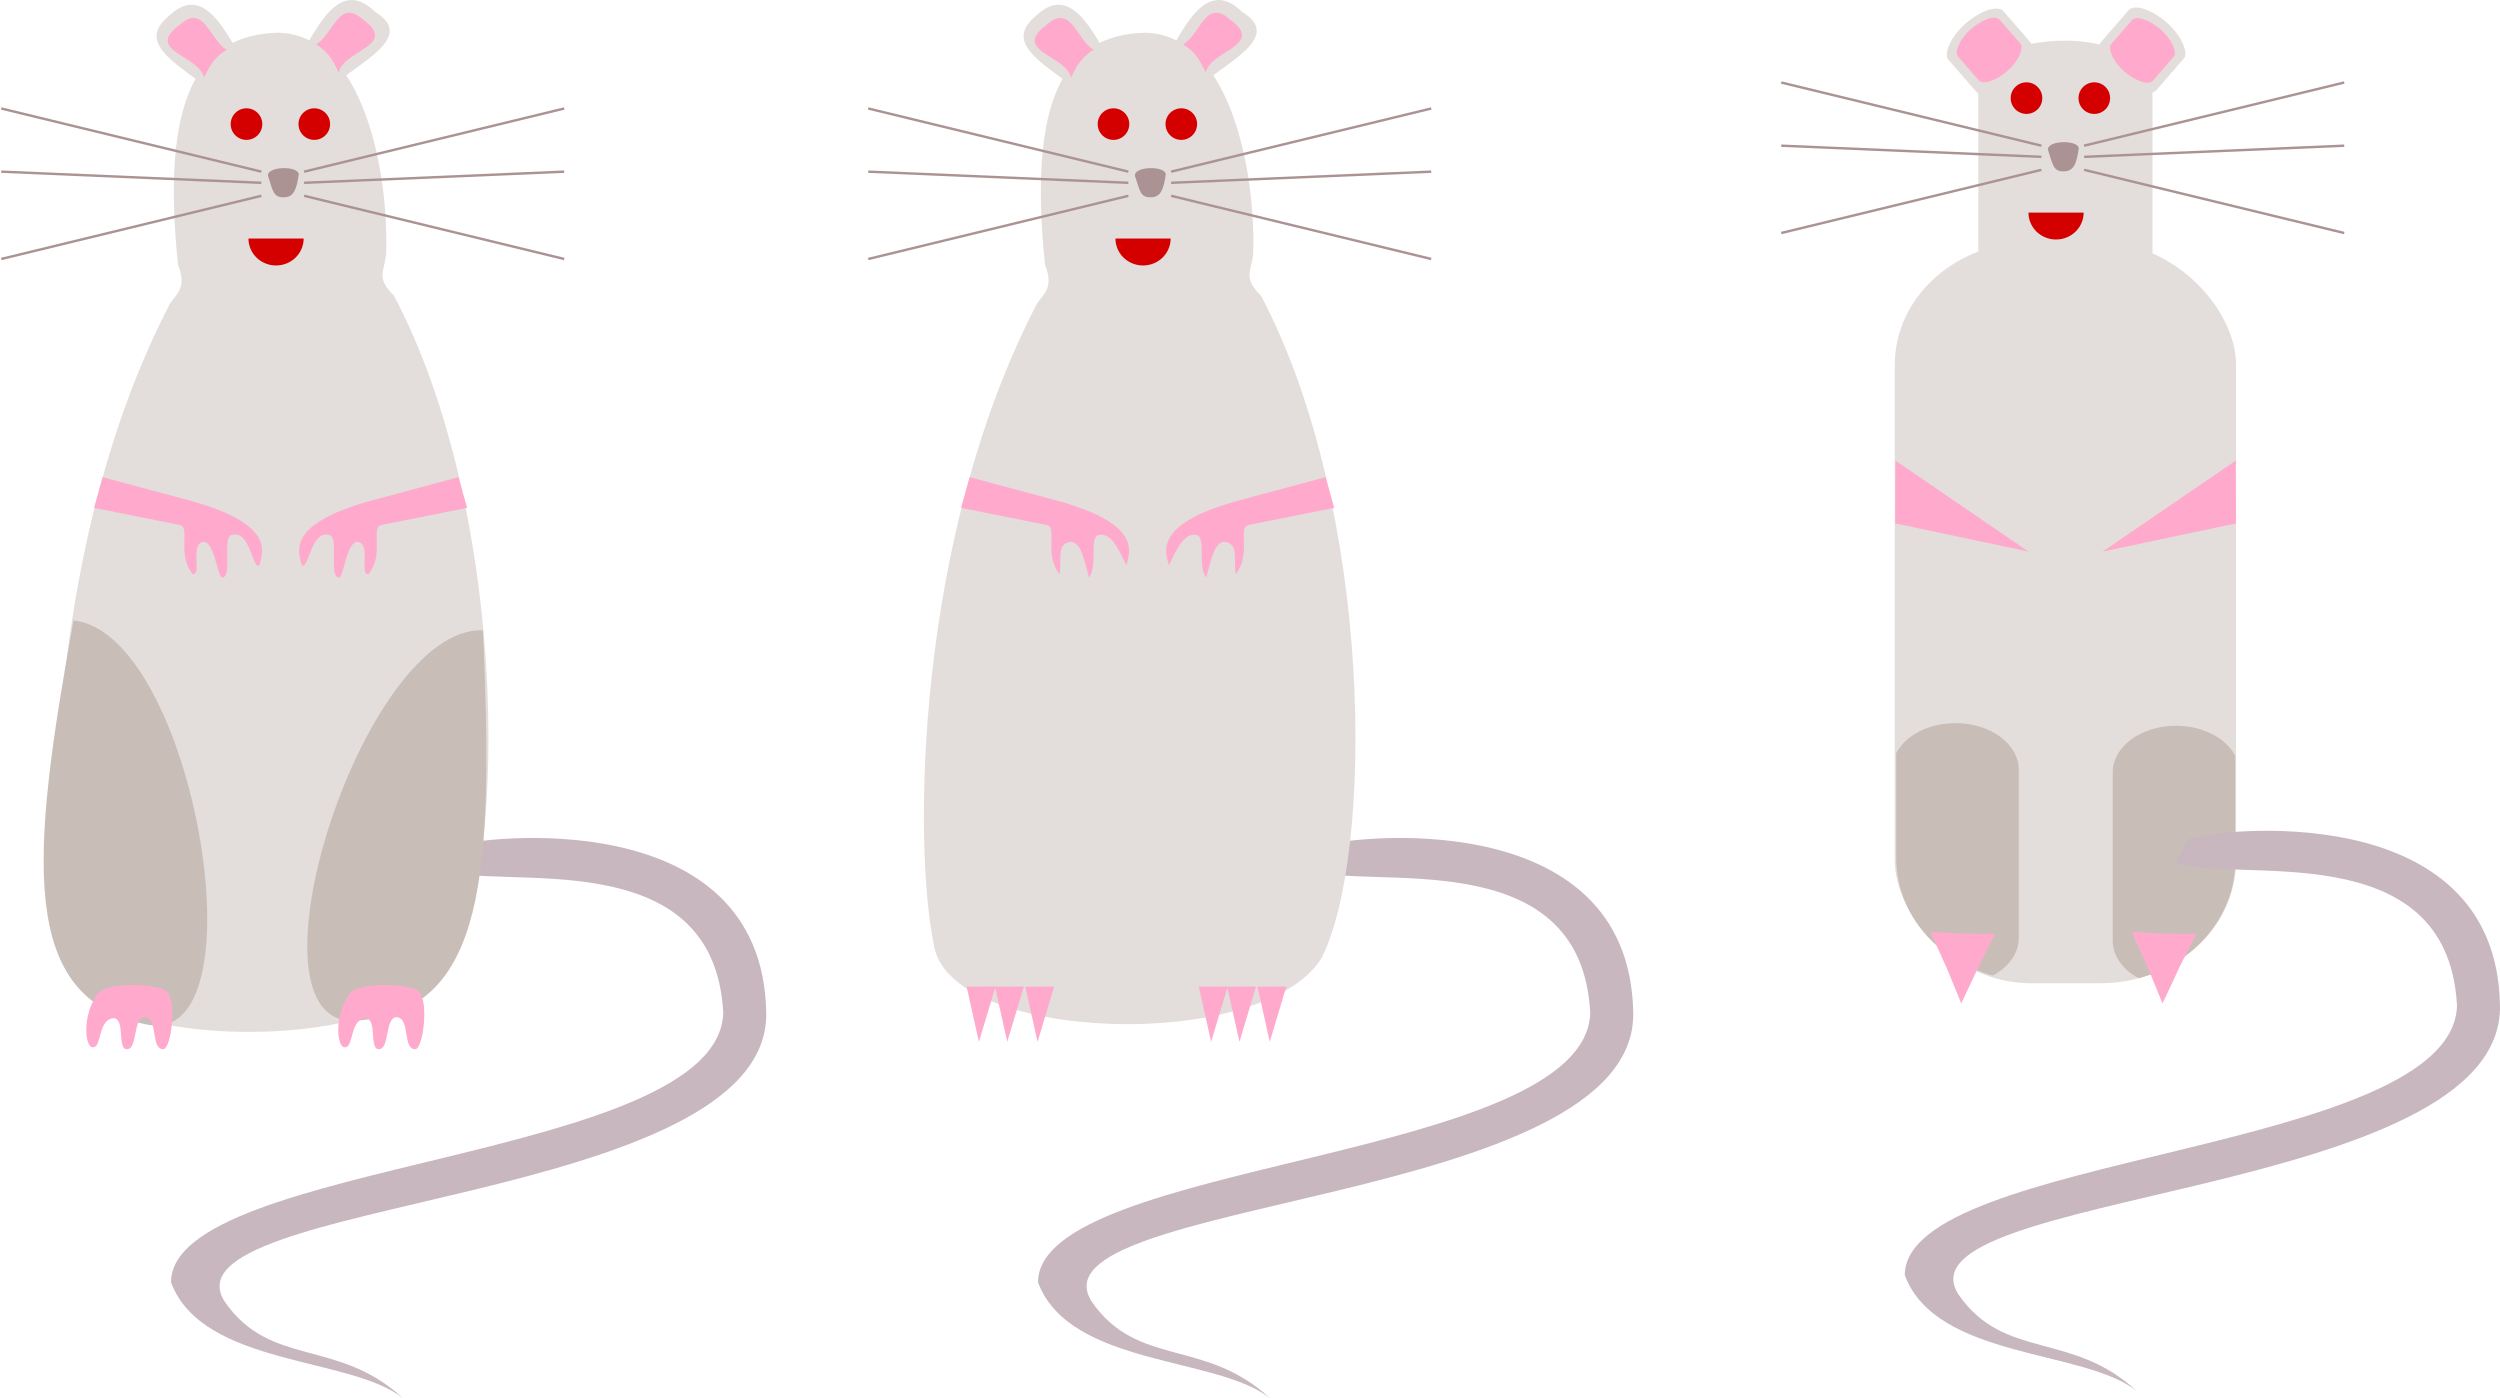 <?xml version="1.0" encoding="UTF-8" standalone="no"?>
<!-- Created with Inkscape (http://www.inkscape.org/) -->
<svg
   xmlns:dc="http://purl.org/dc/elements/1.1/"
   xmlns:cc="http://creativecommons.org/ns#"
   xmlns:rdf="http://www.w3.org/1999/02/22-rdf-syntax-ns#"
   xmlns:svg="http://www.w3.org/2000/svg"
   xmlns="http://www.w3.org/2000/svg"
   xmlns:sodipodi="http://sodipodi.sourceforge.net/DTD/sodipodi-0.dtd"
   xmlns:inkscape="http://www.inkscape.org/namespaces/inkscape"
   width="613.9"
   height="343.408"
   id="svg2438"
   sodipodi:version="0.32"
   inkscape:version="0.46"
   sodipodi:docname="bratac_rat.svg"
   inkscape:output_extension="org.inkscape.output.svg.inkscape"
   version="1.0">
  <defs
     id="defs2440">
    <inkscape:perspective
       sodipodi:type="inkscape:persp3d"
       inkscape:vp_x="0 : 526.18109 : 1"
       inkscape:vp_y="0 : 1000 : 0"
       inkscape:vp_z="744.09448 : 526.18109 : 1"
       inkscape:persp3d-origin="372.04724 : 350.78739 : 1"
       id="perspective2446" />
  </defs>
  <sodipodi:namedview
     id="base"
     pagecolor="#ffffff"
     bordercolor="#666666"
     borderopacity="1.0"
     gridtolerance="10000"
     guidetolerance="10"
     objecttolerance="10"
     inkscape:pageopacity="0.0"
     inkscape:pageshadow="2"
     inkscape:zoom="0.34565895"
     inkscape:cx="1154.4081"
     inkscape:cy="657.94373"
     inkscape:document-units="px"
     inkscape:current-layer="capa1"
     showgrid="false"
     inkscape:window-width="1279"
     inkscape:window-height="725"
     inkscape:window-x="0"
     inkscape:window-y="25"
     showguides="true"
     inkscape:guide-bbox="true" />
  <g
     inkscape:label="Capa 1"
     inkscape:groupmode="layer"
     id="capa1"
     transform="translate(-43.323,-124.677)">
    <g
       id="g3631"
       transform="translate(-49.627,-317.718)">
      <path
         sodipodi:nodetypes="cccccccc"
         id="path3633"
         d="M 417.523,650.147 C 422.858,647.923 493.127,639.015 494.007,691.096 C 494.816,738.499 344.505,736.361 361.044,762.049 C 372.297,778.297 388.899,770.945 404.855,785.802 C 392.223,775.459 355.584,778.008 347.848,757.298 C 347.848,727.211 482.406,727.578 483.45,691.095 C 481.194,648.412 428.262,661.394 414.356,655.953 L 417.523,650.147 z"
         style="fill:#c8b7be;fill-rule:evenodd;stroke:none;stroke-width:1px;stroke-linecap:butt;stroke-linejoin:miter;stroke-opacity:1" />
      <path
         sodipodi:nodetypes="cccccccc"
         id="path3635"
         d="M 322.24,674.23 C 325.518,698.442 402.888,701.1 417.463,677.68 C 430.431,652.077 430.252,567.372 402.605,515.022 C 398.097,510.566 400.234,509.269 400.672,504.713 C 401.372,484.401 394.9,450.712 374.026,450.429 C 354.383,451.012 345.32,466.487 349.558,507.381 C 351.654,512.811 349.606,514.175 347.612,516.915 C 317.568,574.645 317.224,650.01 322.24,674.23 z"
         style="fill:#e3dedb;fill-opacity:1;fill-rule:evenodd;stroke:none;stroke-width:1px;stroke-linecap:butt;stroke-linejoin:miter;stroke-opacity:1" />
      <g
         id="g3637">
        <path
           style="fill:#e3dedb;fill-opacity:1;fill-rule:evenodd;stroke:none;stroke-width:1px;stroke-linecap:butt;stroke-linejoin:miter;stroke-opacity:1"
           d="M 358.122,465.153 C 351.286,458.943 338.731,453.614 347.081,446.523 C 355.839,437.922 361.168,449.92 366.402,458.943 L 358.122,465.153 z"
           id="path3639"
           sodipodi:nodetypes="cccc" />
        <path
           style="fill:#ffaacc;fill-rule:evenodd;stroke:none;stroke-width:1px;stroke-linecap:butt;stroke-linejoin:miter;stroke-opacity:1"
           d="M 349.907,448.541 C 355.924,443.107 357.162,451.951 361.515,454.631 C 358.268,456.504 357.212,459.004 355.948,461.443 C 354.668,455.932 341.3,454.907 349.907,448.541 z"
           id="path3641"
           sodipodi:nodetypes="cccc" />
      </g>
      <g
         transform="translate(-3.194,0.456)"
         id="g3643">
        <path
           style="fill:#e3dedb;fill-opacity:1;fill-rule:evenodd;stroke:none;stroke-width:1px;stroke-linecap:butt;stroke-linejoin:miter;stroke-opacity:1"
           d="M 390.158,463.528 C 396.993,457.317 411.42,451.107 401.199,444.897 C 392.44,436.297 387.112,448.295 381.878,457.317 L 390.158,463.528 z"
           id="path3645"
           sodipodi:nodetypes="cccc" />
        <path
           style="fill:#ffaacc;fill-rule:evenodd;stroke:none;stroke-width:1px;stroke-linecap:butt;stroke-linejoin:miter;stroke-opacity:1"
           d="M 398.268,446.792 C 392.25,441.358 391.012,450.201 386.659,452.882 C 389.907,454.755 390.962,457.255 392.226,459.694 C 393.506,454.183 406.875,453.158 398.268,446.792 z"
           id="path3647"
           sodipodi:nodetypes="cccc" />
      </g>
      <g
         transform="translate(4,0)"
         id="g3649">
        <path
           sodipodi:type="arc"
           style="opacity:1;fill:#d40000;fill-opacity:1;stroke:none;stroke-width:3;stroke-linecap:round;stroke-linejoin:round;stroke-miterlimit:4;stroke-dasharray:none;stroke-dashoffset:0;stroke-opacity:1"
           id="path3651"
           sodipodi:cx="364.09512"
           sodipodi:cy="474.73761"
           sodipodi:rx="5.4751143"
           sodipodi:ry="5.4751143"
           d="M 369.57,474.738 A 5.475,5.475 0 1 1 358.62,474.738 A 5.475,5.475 0 1 1 369.57,474.738 z"
           transform="matrix(0.708,0,0,0.708,104.598,136.754)" />
        <path
           sodipodi:type="arc"
           style="opacity:1;fill:#d40000;fill-opacity:1;stroke:none;stroke-width:3;stroke-linecap:round;stroke-linejoin:round;stroke-miterlimit:4;stroke-dasharray:none;stroke-dashoffset:0;stroke-opacity:1"
           id="path3653"
           sodipodi:cx="364.09512"
           sodipodi:cy="474.73761"
           sodipodi:rx="5.4751143"
           sodipodi:ry="5.4751143"
           d="M 369.57,474.738 A 5.475,5.475 0 1 1 358.62,474.738 A 5.475,5.475 0 1 1 369.57,474.738 z"
           transform="matrix(0.708,0,0,0.708,121.251,136.754)" />
      </g>
      <g
         style="stroke:#ac9393;stroke-opacity:1"
         transform="translate(0,-0.228)"
         id="g3655">
        <path
           style="fill:none;fill-rule:evenodd;stroke:#ac9393;stroke-width:0.6;stroke-linecap:butt;stroke-linejoin:miter;stroke-miterlimit:4;stroke-dasharray:none;stroke-opacity:1"
           d="M 370.026,484.775 L 306.15,469.262"
           id="path3657" />
        <path
           style="fill:none;fill-rule:evenodd;stroke:#ac9393;stroke-width:0.6;stroke-linecap:butt;stroke-linejoin:miter;stroke-miterlimit:4;stroke-dasharray:none;stroke-opacity:1"
           d="M 370.026,487.513 L 306.15,484.775"
           id="path3659"
           sodipodi:nodetypes="cc" />
        <path
           style="fill:none;fill-rule:evenodd;stroke:#ac9393;stroke-width:0.6;stroke-linecap:butt;stroke-linejoin:miter;stroke-miterlimit:4;stroke-dasharray:none;stroke-opacity:1"
           d="M 370.026,490.707 L 306.15,506.22"
           id="path3661" />
      </g>
      <g
         style="stroke:#ac9393;stroke-opacity:1"
         transform="matrix(-1,0,0,1,750.547,-0.228)"
         id="g3663">
        <path
           style="fill:none;fill-rule:evenodd;stroke:#ac9393;stroke-width:0.6;stroke-linecap:butt;stroke-linejoin:miter;stroke-miterlimit:4;stroke-dasharray:none;stroke-opacity:1"
           d="M 370.026,484.775 L 306.15,469.262"
           id="path3665" />
        <path
           style="fill:none;fill-rule:evenodd;stroke:#ac9393;stroke-width:0.6;stroke-linecap:butt;stroke-linejoin:miter;stroke-miterlimit:4;stroke-dasharray:none;stroke-opacity:1"
           d="M 370.026,487.513 L 306.15,484.775"
           id="path3667"
           sodipodi:nodetypes="cc" />
        <path
           style="fill:none;fill-rule:evenodd;stroke:#ac9393;stroke-width:0.6;stroke-linecap:butt;stroke-linejoin:miter;stroke-miterlimit:4;stroke-dasharray:none;stroke-opacity:1"
           d="M 370.026,490.707 L 306.15,506.22"
           id="path3669" />
      </g>
      <path
         sodipodi:nodetypes="cccc"
         id="path3671"
         d="M 371.661,485.588 C 371.299,483.219 378.995,483.014 379.221,485.184 C 378.721,488.643 378.072,490.907 375.497,490.847 C 373.005,490.899 372.849,489.309 371.661,485.588 z"
         style="fill:#ac9393;fill-rule:evenodd;stroke:none;stroke-width:0.636px;stroke-linecap:butt;stroke-linejoin:miter;stroke-opacity:1" />
      <path
         transform="translate(-1.672,-6.689)"
         sodipodi:open="true"
         sodipodi:end="3.1415927"
         sodipodi:start="0"
         d="M 382.081,507.666 A 6.772,6.605 0 1 1 368.537,507.666"
         sodipodi:ry="6.6049085"
         sodipodi:rx="6.7721214"
         sodipodi:cy="507.66626"
         sodipodi:cx="375.3093"
         id="path3673"
         style="opacity:1;fill:#d40000;fill-opacity:1;stroke:none;stroke-width:0.6;stroke-linecap:round;stroke-linejoin:round;stroke-miterlimit:4;stroke-dasharray:none;stroke-dashoffset:0;stroke-opacity:1"
         sodipodi:type="arc" />
      <g
         transform="translate(0,2.766)"
         id="g3675">
        <path
           style="fill:#ffaacc;fill-opacity:1;fill-rule:evenodd;stroke:none;stroke-width:1px;stroke-linecap:butt;stroke-linejoin:miter;stroke-opacity:1"
           d="M 330.311,681.925 L 333.333,695.47 L 337.412,681.875 L 330.311,681.925 z"
           id="path3677"
           sodipodi:nodetypes="cccc" />
        <path
           style="fill:#ffaacc;fill-opacity:1;fill-rule:evenodd;stroke:none;stroke-width:1px;stroke-linecap:butt;stroke-linejoin:miter;stroke-opacity:1"
           d="M 337.269,681.925 L 340.291,695.47 L 344.37,681.875 L 337.269,681.925 z"
           id="path3679"
           sodipodi:nodetypes="cccc" />
        <path
           style="fill:#ffaacc;fill-opacity:1;fill-rule:evenodd;stroke:none;stroke-width:1px;stroke-linecap:butt;stroke-linejoin:miter;stroke-opacity:1"
           d="M 344.716,681.925 L 347.737,695.47 L 351.816,681.875 L 344.716,681.925 z"
           id="path3681"
           sodipodi:nodetypes="cccc" />
      </g>
      <g
         transform="translate(57.016,2.766)"
         id="g3683">
        <path
           style="fill:#ffaacc;fill-opacity:1;fill-rule:evenodd;stroke:none;stroke-width:1px;stroke-linecap:butt;stroke-linejoin:miter;stroke-opacity:1"
           d="M 330.311,681.925 L 333.333,695.47 L 337.412,681.875 L 330.311,681.925 z"
           id="path3685"
           sodipodi:nodetypes="cccc" />
        <path
           style="fill:#ffaacc;fill-opacity:1;fill-rule:evenodd;stroke:none;stroke-width:1px;stroke-linecap:butt;stroke-linejoin:miter;stroke-opacity:1"
           d="M 337.269,681.925 L 340.291,695.47 L 344.37,681.875 L 337.269,681.925 z"
           id="path3687"
           sodipodi:nodetypes="cccc" />
        <path
           style="fill:#ffaacc;fill-opacity:1;fill-rule:evenodd;stroke:none;stroke-width:1px;stroke-linecap:butt;stroke-linejoin:miter;stroke-opacity:1"
           d="M 344.716,681.925 L 347.737,695.47 L 351.816,681.875 L 344.716,681.925 z"
           id="path3689"
           sodipodi:nodetypes="cccc" />
      </g>
      <path
         sodipodi:nodetypes="cccccccccc"
         id="path3691"
         d="M 328.944,567.111 L 349.931,571.301 C 352.805,571.809 349.16,578.462 353.147,583.38 C 353.71,579.105 352.378,575.999 355.812,575.457 C 358.495,575.267 359.356,580.822 360.373,584.226 C 362.589,581.243 360.323,574.423 362.737,573.764 C 365.879,573.134 367.662,577.373 369.552,581.227 C 370.217,578.163 374.154,570.86 350.764,564.86 L 331.065,559.559 L 328.944,567.111 z"
         style="fill:#ffaacc;fill-opacity:1;fill-rule:evenodd;stroke:none;stroke-width:1px;stroke-linecap:butt;stroke-linejoin:miter;stroke-opacity:1" />
      <path
         sodipodi:nodetypes="cccccccccc"
         id="path3693"
         d="M 420.581,567.111 L 399.593,571.301 C 396.719,571.809 400.365,578.462 396.377,583.38 C 395.815,579.105 397.147,575.999 393.713,575.457 C 391.03,575.267 390.169,580.822 389.152,584.226 C 386.936,581.243 389.202,574.423 386.787,573.764 C 383.646,573.134 381.863,577.373 379.973,581.227 C 379.308,578.163 375.37,570.86 398.761,564.86 L 418.46,559.559 L 420.581,567.111 z"
         style="fill:#ffaacc;fill-opacity:1;fill-rule:evenodd;stroke:none;stroke-width:1px;stroke-linecap:butt;stroke-linejoin:miter;stroke-opacity:1" />
    </g>
    <g
       id="g3740"
       transform="translate(-262.527,-317.718)">
      <path
         sodipodi:nodetypes="cccccccc"
         id="path3560"
         d="M 417.523,650.147 C 422.858,647.923 493.127,639.015 494.007,691.096 C 494.816,738.499 344.505,736.361 361.044,762.049 C 372.297,778.297 388.899,770.945 404.855,785.802 C 392.223,775.459 355.584,778.008 347.848,757.298 C 347.848,727.211 482.406,727.578 483.45,691.095 C 481.194,648.412 428.262,661.394 414.356,655.953 L 417.523,650.147 z"
         style="fill:#c8b7be;fill-rule:evenodd;stroke:none;stroke-width:1px;stroke-linecap:butt;stroke-linejoin:miter;stroke-opacity:1" />
      <path
         sodipodi:nodetypes="cccccccc"
         id="path3616"
         d="M 322.24,674.23 C 314.404,700.21 404.179,704.327 417.463,677.68 C 430.431,652.077 430.252,567.372 402.605,515.022 C 398.097,510.566 400.234,509.269 400.672,504.713 C 401.372,484.401 394.9,450.712 374.026,450.429 C 354.383,451.012 345.32,466.487 349.558,507.381 C 351.654,512.811 349.606,514.175 347.612,516.915 C 317.568,574.645 317.224,650.01 322.24,674.23 z"
         style="fill:#e3dedb;fill-opacity:1;fill-rule:evenodd;stroke:none;stroke-width:1px;stroke-linecap:butt;stroke-linejoin:miter;stroke-opacity:1" />
      <g
         id="g3630">
        <path
           style="fill:#e3dedb;fill-opacity:1;fill-rule:evenodd;stroke:none;stroke-width:1px;stroke-linecap:butt;stroke-linejoin:miter;stroke-opacity:1"
           d="M 358.122,465.153 C 351.286,458.943 338.731,453.614 347.081,446.523 C 355.839,437.922 361.168,449.92 366.402,458.943 L 358.122,465.153 z"
           id="path3618"
           sodipodi:nodetypes="cccc" />
        <path
           style="fill:#ffaacc;fill-rule:evenodd;stroke:none;stroke-width:1px;stroke-linecap:butt;stroke-linejoin:miter;stroke-opacity:1"
           d="M 349.907,448.541 C 355.924,443.107 357.162,451.951 361.515,454.631 C 358.268,456.504 357.212,459.004 355.948,461.443 C 354.668,455.932 341.3,454.907 349.907,448.541 z"
           id="path3622"
           sodipodi:nodetypes="cccc" />
      </g>
      <g
         transform="translate(-3.194,0.456)"
         id="g3626">
        <path
           style="fill:#e3dedb;fill-opacity:1;fill-rule:evenodd;stroke:none;stroke-width:1px;stroke-linecap:butt;stroke-linejoin:miter;stroke-opacity:1"
           d="M 390.158,463.528 C 396.993,457.317 411.42,451.107 401.199,444.897 C 392.44,436.297 387.112,448.295 381.878,457.317 L 390.158,463.528 z"
           id="path3620"
           sodipodi:nodetypes="cccc" />
        <path
           style="fill:#ffaacc;fill-rule:evenodd;stroke:none;stroke-width:1px;stroke-linecap:butt;stroke-linejoin:miter;stroke-opacity:1"
           d="M 398.268,446.792 C 392.25,441.358 391.012,450.201 386.659,452.882 C 389.907,454.755 390.962,457.255 392.226,459.694 C 393.506,454.183 406.875,453.158 398.268,446.792 z"
           id="path3624"
           sodipodi:nodetypes="cccc" />
      </g>
      <g
         transform="translate(4,0)"
         id="g2754">
        <path
           sodipodi:type="arc"
           style="opacity:1;fill:#d40000;fill-opacity:1;stroke:none;stroke-width:3;stroke-linecap:round;stroke-linejoin:round;stroke-miterlimit:4;stroke-dasharray:none;stroke-dashoffset:0;stroke-opacity:1"
           id="path2750"
           sodipodi:cx="364.09512"
           sodipodi:cy="474.73761"
           sodipodi:rx="5.4751143"
           sodipodi:ry="5.4751143"
           d="M 369.57,474.738 A 5.475,5.475 0 1 1 358.62,474.738 A 5.475,5.475 0 1 1 369.57,474.738 z"
           transform="matrix(0.708,0,0,0.708,104.598,136.754)" />
        <path
           sodipodi:type="arc"
           style="opacity:1;fill:#d40000;fill-opacity:1;stroke:none;stroke-width:3;stroke-linecap:round;stroke-linejoin:round;stroke-miterlimit:4;stroke-dasharray:none;stroke-dashoffset:0;stroke-opacity:1"
           id="path2752"
           sodipodi:cx="364.09512"
           sodipodi:cy="474.73761"
           sodipodi:rx="5.4751143"
           sodipodi:ry="5.4751143"
           d="M 369.57,474.738 A 5.475,5.475 0 1 1 358.62,474.738 A 5.475,5.475 0 1 1 369.57,474.738 z"
           transform="matrix(0.708,0,0,0.708,121.251,136.754)" />
      </g>
      <g
         style="stroke:#ac9393;stroke-opacity:1"
         transform="translate(0,-0.228)"
         id="g3535">
        <path
           style="fill:none;fill-rule:evenodd;stroke:#ac9393;stroke-width:0.6;stroke-linecap:butt;stroke-linejoin:miter;stroke-miterlimit:4;stroke-dasharray:none;stroke-opacity:1"
           d="M 370.026,484.775 L 306.15,469.262"
           id="path2758" />
        <path
           style="fill:none;fill-rule:evenodd;stroke:#ac9393;stroke-width:0.6;stroke-linecap:butt;stroke-linejoin:miter;stroke-miterlimit:4;stroke-dasharray:none;stroke-opacity:1"
           d="M 370.026,487.513 L 306.15,484.775"
           id="path3530"
           sodipodi:nodetypes="cc" />
        <path
           style="fill:none;fill-rule:evenodd;stroke:#ac9393;stroke-width:0.6;stroke-linecap:butt;stroke-linejoin:miter;stroke-miterlimit:4;stroke-dasharray:none;stroke-opacity:1"
           d="M 370.026,490.707 L 306.15,506.22"
           id="path3533" />
      </g>
      <g
         style="stroke:#ac9393;stroke-opacity:1"
         transform="matrix(-1,0,0,1,750.547,-0.228)"
         id="g3540">
        <path
           style="fill:none;fill-rule:evenodd;stroke:#ac9393;stroke-width:0.6;stroke-linecap:butt;stroke-linejoin:miter;stroke-miterlimit:4;stroke-dasharray:none;stroke-opacity:1"
           d="M 370.026,484.775 L 306.15,469.262"
           id="path3542" />
        <path
           style="fill:none;fill-rule:evenodd;stroke:#ac9393;stroke-width:0.6;stroke-linecap:butt;stroke-linejoin:miter;stroke-miterlimit:4;stroke-dasharray:none;stroke-opacity:1"
           d="M 370.026,487.513 L 306.15,484.775"
           id="path3544"
           sodipodi:nodetypes="cc" />
        <path
           style="fill:none;fill-rule:evenodd;stroke:#ac9393;stroke-width:0.6;stroke-linecap:butt;stroke-linejoin:miter;stroke-miterlimit:4;stroke-dasharray:none;stroke-opacity:1"
           d="M 370.026,490.707 L 306.15,506.22"
           id="path3546" />
      </g>
      <path
         sodipodi:nodetypes="cccc"
         id="path3548"
         d="M 371.661,485.588 C 371.299,483.219 378.995,483.014 379.221,485.184 C 378.721,488.643 378.072,490.907 375.497,490.847 C 373.005,490.899 372.849,489.309 371.661,485.588 z"
         style="fill:#ac9393;fill-rule:evenodd;stroke:none;stroke-width:0.636px;stroke-linecap:butt;stroke-linejoin:miter;stroke-opacity:1" />
      <path
         transform="translate(-1.672,-6.689)"
         sodipodi:open="true"
         sodipodi:end="3.1415927"
         sodipodi:start="0"
         d="M 382.081,507.666 A 6.772,6.605 0 1 1 368.537,507.666"
         sodipodi:ry="6.6049085"
         sodipodi:rx="6.7721214"
         sodipodi:cy="507.66626"
         sodipodi:cx="375.3093"
         id="path3558"
         style="fill:#d40000;fill-opacity:1;stroke:none;stroke-width:0.6;stroke-linecap:round;stroke-linejoin:round;stroke-miterlimit:4;stroke-dasharray:none;stroke-dashoffset:0;stroke-opacity:1"
         sodipodi:type="arc" />
      <path
         sodipodi:nodetypes="cccccccccc"
         id="path3593"
         d="M 328.944,567.111 L 349.931,571.301 C 352.805,571.809 349.16,578.462 353.147,583.38 C 355.568,583.605 352.378,575.999 355.812,575.457 C 358.495,575.267 359.258,584.05 360.373,584.226 C 363.078,584.08 360.323,574.423 362.737,573.764 C 367.347,572.449 367.76,582.264 369.552,581.227 C 370.217,578.163 374.154,570.86 350.764,564.86 L 331.065,559.559 L 328.944,567.111 z"
         style="fill:#ffaacc;fill-opacity:1;fill-rule:evenodd;stroke:none;stroke-width:1px;stroke-linecap:butt;stroke-linejoin:miter;stroke-opacity:1" />
      <path
         sodipodi:nodetypes="ccc"
         id="path3728"
         d="M 341.636,693.928 C 310.343,687.375 313.333,653.162 323.898,594.765 C 353.551,597.74 370.938,700.496 341.636,693.928 z"
         style="fill:#c8beb7;fill-rule:evenodd;stroke:none;stroke-width:1px;stroke-linecap:butt;stroke-linejoin:miter;stroke-opacity:1" />
      <path
         sodipodi:nodetypes="cccccccccc"
         id="path3732"
         d="M 420.558,567.111 L 399.571,571.301 C 396.697,571.809 400.342,578.462 396.355,583.38 C 393.934,583.605 397.125,575.999 393.691,575.457 C 391.008,575.267 390.245,584.05 389.13,584.226 C 386.424,584.08 389.18,574.423 386.765,573.764 C 382.156,572.449 381.743,582.264 379.951,581.227 C 379.286,578.163 375.348,570.86 398.739,564.86 L 418.438,559.559 L 420.558,567.111 z"
         style="fill:#ffaacc;fill-opacity:1;fill-rule:evenodd;stroke:none;stroke-width:1px;stroke-linecap:butt;stroke-linejoin:miter;stroke-opacity:1" />
      <path
         sodipodi:nodetypes="ccc"
         id="path3734"
         d="M 393.453,693.005 C 425.345,690.75 427.016,656.447 424.458,597.158 C 394.676,596.089 363.531,695.543 393.453,693.005 z"
         style="fill:#c8beb7;fill-rule:evenodd;stroke:none;stroke-width:1px;stroke-linecap:butt;stroke-linejoin:miter;stroke-opacity:1" />
      <path
         sodipodi:nodetypes="cccccccc"
         id="path3736"
         d="M 329.877,686.366 C 332.406,683.335 345.583,683.865 347.052,686.113 C 349.254,689.078 347.818,699.678 346.042,700.026 C 342.654,700.208 344.93,692.261 341.243,692.175 C 338.572,692.467 339.566,699.76 337.202,700.026 C 334.48,700.4 336.677,692.908 333.918,692.428 C 329.998,692.368 330.785,699.438 328.866,699.521 C 326.805,700.333 325.724,691.963 329.877,686.366 z"
         style="fill:#ffaacc;fill-opacity:1;fill-rule:evenodd;stroke:none;stroke-width:1px;stroke-linecap:butt;stroke-linejoin:miter;stroke-opacity:1" />
      <path
         sodipodi:nodetypes="cccccccc"
         id="path3738"
         d="M 391.749,686.366 C 394.278,683.335 407.455,683.865 408.925,686.113 C 411.126,689.078 409.69,699.678 407.914,700.026 C 404.526,700.208 406.803,692.261 403.115,692.175 C 400.444,692.467 401.438,699.76 399.074,700.026 C 396.352,700.4 398.549,692.908 395.79,692.428 C 391.87,692.368 392.657,699.438 390.738,699.521 C 388.677,700.333 387.596,691.963 391.749,686.366 z"
         style="fill:#ffaacc;fill-opacity:1;fill-rule:evenodd;stroke:none;stroke-width:1px;stroke-linecap:butt;stroke-linejoin:miter;stroke-opacity:1" />
    </g>
    <g
       id="g4012"
       transform="translate(261.256,35.379)">
      <g
         transform="translate(-107.019,-412.746)"
         id="g3887">
        <rect
           style="opacity:1;fill:#e3dedb;fill-opacity:1;stroke:none;stroke-width:0.6;stroke-linecap:round;stroke-linejoin:round;stroke-miterlimit:4;stroke-dasharray:none;stroke-dashoffset:0;stroke-opacity:1"
           id="rect3769"
           width="83.803"
           height="181.971"
           x="354.365"
           y="561.519"
           rx="33.321"
           ry="30.143" />
        <rect
           style="opacity:1;fill:#e3dedb;fill-opacity:1;stroke:none;stroke-width:0.6;stroke-linecap:round;stroke-linejoin:round;stroke-miterlimit:4;stroke-dasharray:none;stroke-dashoffset:0;stroke-opacity:1"
           id="rect3771"
           width="42.777"
           height="72.045"
           x="374.878"
           y="512.023"
           rx="39.569"
           ry="9.88" />
        <rect
           style="opacity:1;fill:#e3dedb;fill-opacity:1;stroke:none;stroke-width:0.6;stroke-linecap:round;stroke-linejoin:round;stroke-miterlimit:4;stroke-dasharray:none;stroke-dashoffset:0;stroke-opacity:1"
           id="rect3773"
           width="18.011"
           height="18.011"
           x="641.427"
           y="107.823"
           rx="39.569"
           ry="3.876"
           transform="matrix(0.756,0.655,-0.655,0.756,0,0)" />
        <rect
           style="opacity:1;fill:#e3dedb;fill-opacity:1;stroke:none;stroke-width:0.6;stroke-linecap:round;stroke-linejoin:round;stroke-miterlimit:4;stroke-dasharray:none;stroke-dashoffset:0;stroke-opacity:1"
           id="rect3775"
           width="18.011"
           height="18.011"
           x="42.531"
           y="627.061"
           rx="39.569"
           ry="3.876"
           transform="matrix(-0.756,0.655,0.655,0.756,0,0)" />
        <g
           id="g3795"
           transform="translate(24.333,53.273)">
          <path
             transform="matrix(0.708,0,0,0.708,104.598,136.754)"
             d="M 369.57,474.738 A 5.475,5.475 0 1 1 358.62,474.738 A 5.475,5.475 0 1 1 369.57,474.738 z"
             sodipodi:ry="5.4751143"
             sodipodi:rx="5.4751143"
             sodipodi:cy="474.73761"
             sodipodi:cx="364.09512"
             id="path3797"
             style="opacity:1;fill:#d40000;fill-opacity:1;stroke:none;stroke-width:3;stroke-linecap:round;stroke-linejoin:round;stroke-miterlimit:4;stroke-dasharray:none;stroke-dashoffset:0;stroke-opacity:1"
             sodipodi:type="arc" />
          <path
             transform="matrix(0.708,0,0,0.708,121.251,136.754)"
             d="M 369.57,474.738 A 5.475,5.475 0 1 1 358.62,474.738 A 5.475,5.475 0 1 1 369.57,474.738 z"
             sodipodi:ry="5.4751143"
             sodipodi:rx="5.4751143"
             sodipodi:cy="474.73761"
             sodipodi:cx="364.09512"
             id="path3799"
             style="opacity:1;fill:#d40000;fill-opacity:1;stroke:none;stroke-width:3;stroke-linecap:round;stroke-linejoin:round;stroke-miterlimit:4;stroke-dasharray:none;stroke-dashoffset:0;stroke-opacity:1"
             sodipodi:type="arc" />
        </g>
        <g
           id="g3801"
           transform="translate(20.333,53.044)"
           style="stroke:#ac9393;stroke-opacity:1">
          <path
             id="path3803"
             d="M 370.026,484.775 L 306.15,469.262"
             style="fill:none;fill-rule:evenodd;stroke:#ac9393;stroke-width:0.6;stroke-linecap:butt;stroke-linejoin:miter;stroke-miterlimit:4;stroke-dasharray:none;stroke-opacity:1" />
          <path
             sodipodi:nodetypes="cc"
             id="path3805"
             d="M 370.026,487.513 L 306.15,484.775"
             style="fill:none;fill-rule:evenodd;stroke:#ac9393;stroke-width:0.6;stroke-linecap:butt;stroke-linejoin:miter;stroke-miterlimit:4;stroke-dasharray:none;stroke-opacity:1" />
          <path
             id="path3807"
             d="M 370.026,490.707 L 306.15,506.22"
             style="fill:none;fill-rule:evenodd;stroke:#ac9393;stroke-width:0.6;stroke-linecap:butt;stroke-linejoin:miter;stroke-miterlimit:4;stroke-dasharray:none;stroke-opacity:1" />
        </g>
        <g
           id="g3809"
           transform="matrix(-1,0,0,1,770.88,53.044)"
           style="stroke:#ac9393;stroke-opacity:1">
          <path
             id="path3811"
             d="M 370.026,484.775 L 306.15,469.262"
             style="fill:none;fill-rule:evenodd;stroke:#ac9393;stroke-width:0.6;stroke-linecap:butt;stroke-linejoin:miter;stroke-miterlimit:4;stroke-dasharray:none;stroke-opacity:1" />
          <path
             sodipodi:nodetypes="cc"
             id="path3813"
             d="M 370.026,487.513 L 306.15,484.775"
             style="fill:none;fill-rule:evenodd;stroke:#ac9393;stroke-width:0.6;stroke-linecap:butt;stroke-linejoin:miter;stroke-miterlimit:4;stroke-dasharray:none;stroke-opacity:1" />
          <path
             id="path3815"
             d="M 370.026,490.707 L 306.15,506.22"
             style="fill:none;fill-rule:evenodd;stroke:#ac9393;stroke-width:0.6;stroke-linecap:butt;stroke-linejoin:miter;stroke-miterlimit:4;stroke-dasharray:none;stroke-opacity:1" />
        </g>
        <path
           style="fill:#ac9393;fill-rule:evenodd;stroke:none;stroke-width:0.636px;stroke-linecap:butt;stroke-linejoin:miter;stroke-opacity:1"
           d="M 391.994,538.861 C 391.632,536.491 399.329,536.286 399.554,538.457 C 399.055,541.916 398.405,544.179 395.831,544.12 C 393.338,544.171 393.182,542.581 391.994,538.861 z"
           id="path3817"
           sodipodi:nodetypes="cccc" />
        <path
           sodipodi:type="arc"
           style="fill:#d40000;fill-opacity:1;stroke:none;stroke-width:0.6;stroke-linecap:round;stroke-linejoin:round;stroke-miterlimit:4;stroke-dasharray:none;stroke-dashoffset:0;stroke-opacity:1"
           id="path3819"
           sodipodi:cx="375.3093"
           sodipodi:cy="507.66626"
           sodipodi:rx="6.7721214"
           sodipodi:ry="6.6049085"
           d="M 382.081,507.666 A 6.772,6.605 0 1 1 368.537,507.666"
           sodipodi:start="0"
           sodipodi:end="3.1415927"
           sodipodi:open="true"
           transform="translate(18.661,46.584)" />
        <rect
           style="opacity:1;fill:#ffaacc;fill-opacity:1;stroke:none;stroke-width:0.6;stroke-linecap:round;stroke-linejoin:round;stroke-miterlimit:4;stroke-dasharray:none;stroke-dashoffset:0;stroke-opacity:1"
           id="rect3860"
           width="13.639"
           height="13.639"
           x="44.607"
           y="628.949"
           rx="29.965"
           ry="2.935"
           transform="matrix(-0.756,0.655,0.655,0.756,0,0)" />
        <rect
           style="opacity:1;fill:#ffaacc;fill-opacity:1;stroke:none;stroke-width:0.6;stroke-linecap:round;stroke-linejoin:round;stroke-miterlimit:4;stroke-dasharray:none;stroke-dashoffset:0;stroke-opacity:1"
           id="rect3862"
           width="13.639"
           height="13.639"
           x="643.641"
           y="110.082"
           rx="29.965"
           ry="2.935"
           transform="matrix(0.756,0.655,-0.655,0.756,0,0)" />
        <path
           style="opacity:1;fill:#c8beb7;fill-opacity:1;stroke:none;stroke-width:0.6;stroke-linecap:round;stroke-linejoin:round;stroke-miterlimit:4;stroke-dasharray:none;stroke-dashoffset:0;stroke-opacity:1"
           d="M 369.254,679.614 C 362.599,679.614 356.955,682.679 354.723,686.989 L 354.723,712.739 C 354.723,726.412 364.697,737.899 378.442,741.614 C 382.308,739.533 384.817,736.175 384.817,732.364 L 384.817,691.082 C 384.817,684.735 377.874,679.614 369.254,679.614 z"
           id="rect3866" />
        <path
           style="opacity:1;fill:#c8beb7;fill-opacity:1;stroke:none;stroke-width:0.6;stroke-linecap:round;stroke-linejoin:round;stroke-miterlimit:4;stroke-dasharray:none;stroke-dashoffset:0;stroke-opacity:1"
           d="M 423.446,680.262 C 430.101,680.262 435.746,683.328 437.978,687.637 L 437.978,713.387 C 437.978,727.06 428.004,738.547 414.259,742.262 C 410.393,740.182 407.884,736.824 407.884,733.012 L 407.884,691.731 C 407.884,685.384 414.827,680.262 423.446,680.262 z"
           id="path3871" />
        <path
           style="fill:#ffaacc;fill-opacity:1;fill-rule:evenodd;stroke:none;stroke-width:1px;stroke-linecap:butt;stroke-linejoin:miter;stroke-opacity:1"
           d="M 354.535,615.149 L 354.473,630.573 L 387.219,637.496 L 354.535,615.149 z"
           id="path3873"
           sodipodi:nodetypes="cccc" />
        <path
           style="fill:none;fill-rule:evenodd;stroke:#000000;stroke-width:1px;stroke-linecap:butt;stroke-linejoin:miter;stroke-opacity:1"
           d="M 378.609,512.325 L 378.609,512.325 z"
           id="path3875" />
        <path
           style="fill:#ffaacc;fill-opacity:1;fill-rule:evenodd;stroke:none;stroke-width:1px;stroke-linecap:butt;stroke-linejoin:miter;stroke-opacity:1"
           d="M 438.09,615.149 L 438.151,630.573 L 405.406,637.496 L 438.09,615.149 z"
           id="path3881"
           sodipodi:nodetypes="cccc" />
        <path
           sodipodi:type="star"
           style="opacity:1;fill:#ffaacc;fill-opacity:1;stroke:none;stroke-width:0.6;stroke-linecap:round;stroke-linejoin:round;stroke-miterlimit:4;stroke-dasharray:none;stroke-dashoffset:0;stroke-opacity:1"
           id="path3883"
           sodipodi:sides="3"
           sodipodi:cx="298.03214"
           sodipodi:cy="632.29321"
           sodipodi:r1="18.182236"
           sodipodi:r2="8.9506578"
           sodipodi:arg1="0.5880026"
           sodipodi:arg2="1.4583567"
           inkscape:flatsided="false"
           inkscape:rounded="0"
           inkscape:randomized="0"
           d="M 313.161,642.379 L 299.036,641.187 L 281.733,640.352 L 289.827,628.716 L 299.202,614.149 L 305.233,626.976 L 313.161,642.379 z"
           transform="matrix(0.268,0.538,-0.426,0.339,560.424,362.216)" />
        <path
           sodipodi:type="star"
           style="opacity:1;fill:#ffaacc;fill-opacity:1;stroke:none;stroke-width:0.6;stroke-linecap:round;stroke-linejoin:round;stroke-miterlimit:4;stroke-dasharray:none;stroke-dashoffset:0;stroke-opacity:1"
           id="path3885"
           sodipodi:sides="3"
           sodipodi:cx="298.03214"
           sodipodi:cy="632.29321"
           sodipodi:r1="18.182236"
           sodipodi:r2="8.9506578"
           sodipodi:arg1="0.5880026"
           sodipodi:arg2="1.4583567"
           inkscape:flatsided="false"
           inkscape:rounded="0"
           inkscape:randomized="0"
           d="M 313.161,642.379 L 299.036,641.187 L 281.733,640.352 L 289.827,628.716 L 299.202,614.149 L 305.233,626.976 L 313.161,642.379 z"
           transform="matrix(0.268,0.538,-0.426,0.339,609.844,362.216)" />
      </g>
      <path
         sodipodi:nodetypes="cccccccc"
         id="path3931"
         d="M 319.48,295.287 C 324.815,293.063 395.084,284.155 395.964,336.236 C 396.774,383.639 246.462,381.501 263.001,407.189 C 274.254,423.437 290.856,416.085 306.812,430.942 C 294.18,420.599 257.541,423.148 249.805,402.438 C 249.805,372.351 384.363,372.718 385.407,336.235 C 383.151,293.552 330.219,306.534 316.313,301.093 L 319.48,295.287 z"
         style="fill:#c8b7be;fill-rule:evenodd;stroke:none;stroke-width:1px;stroke-linecap:butt;stroke-linejoin:miter;stroke-opacity:1" />
    </g>
  </g>
</svg>
